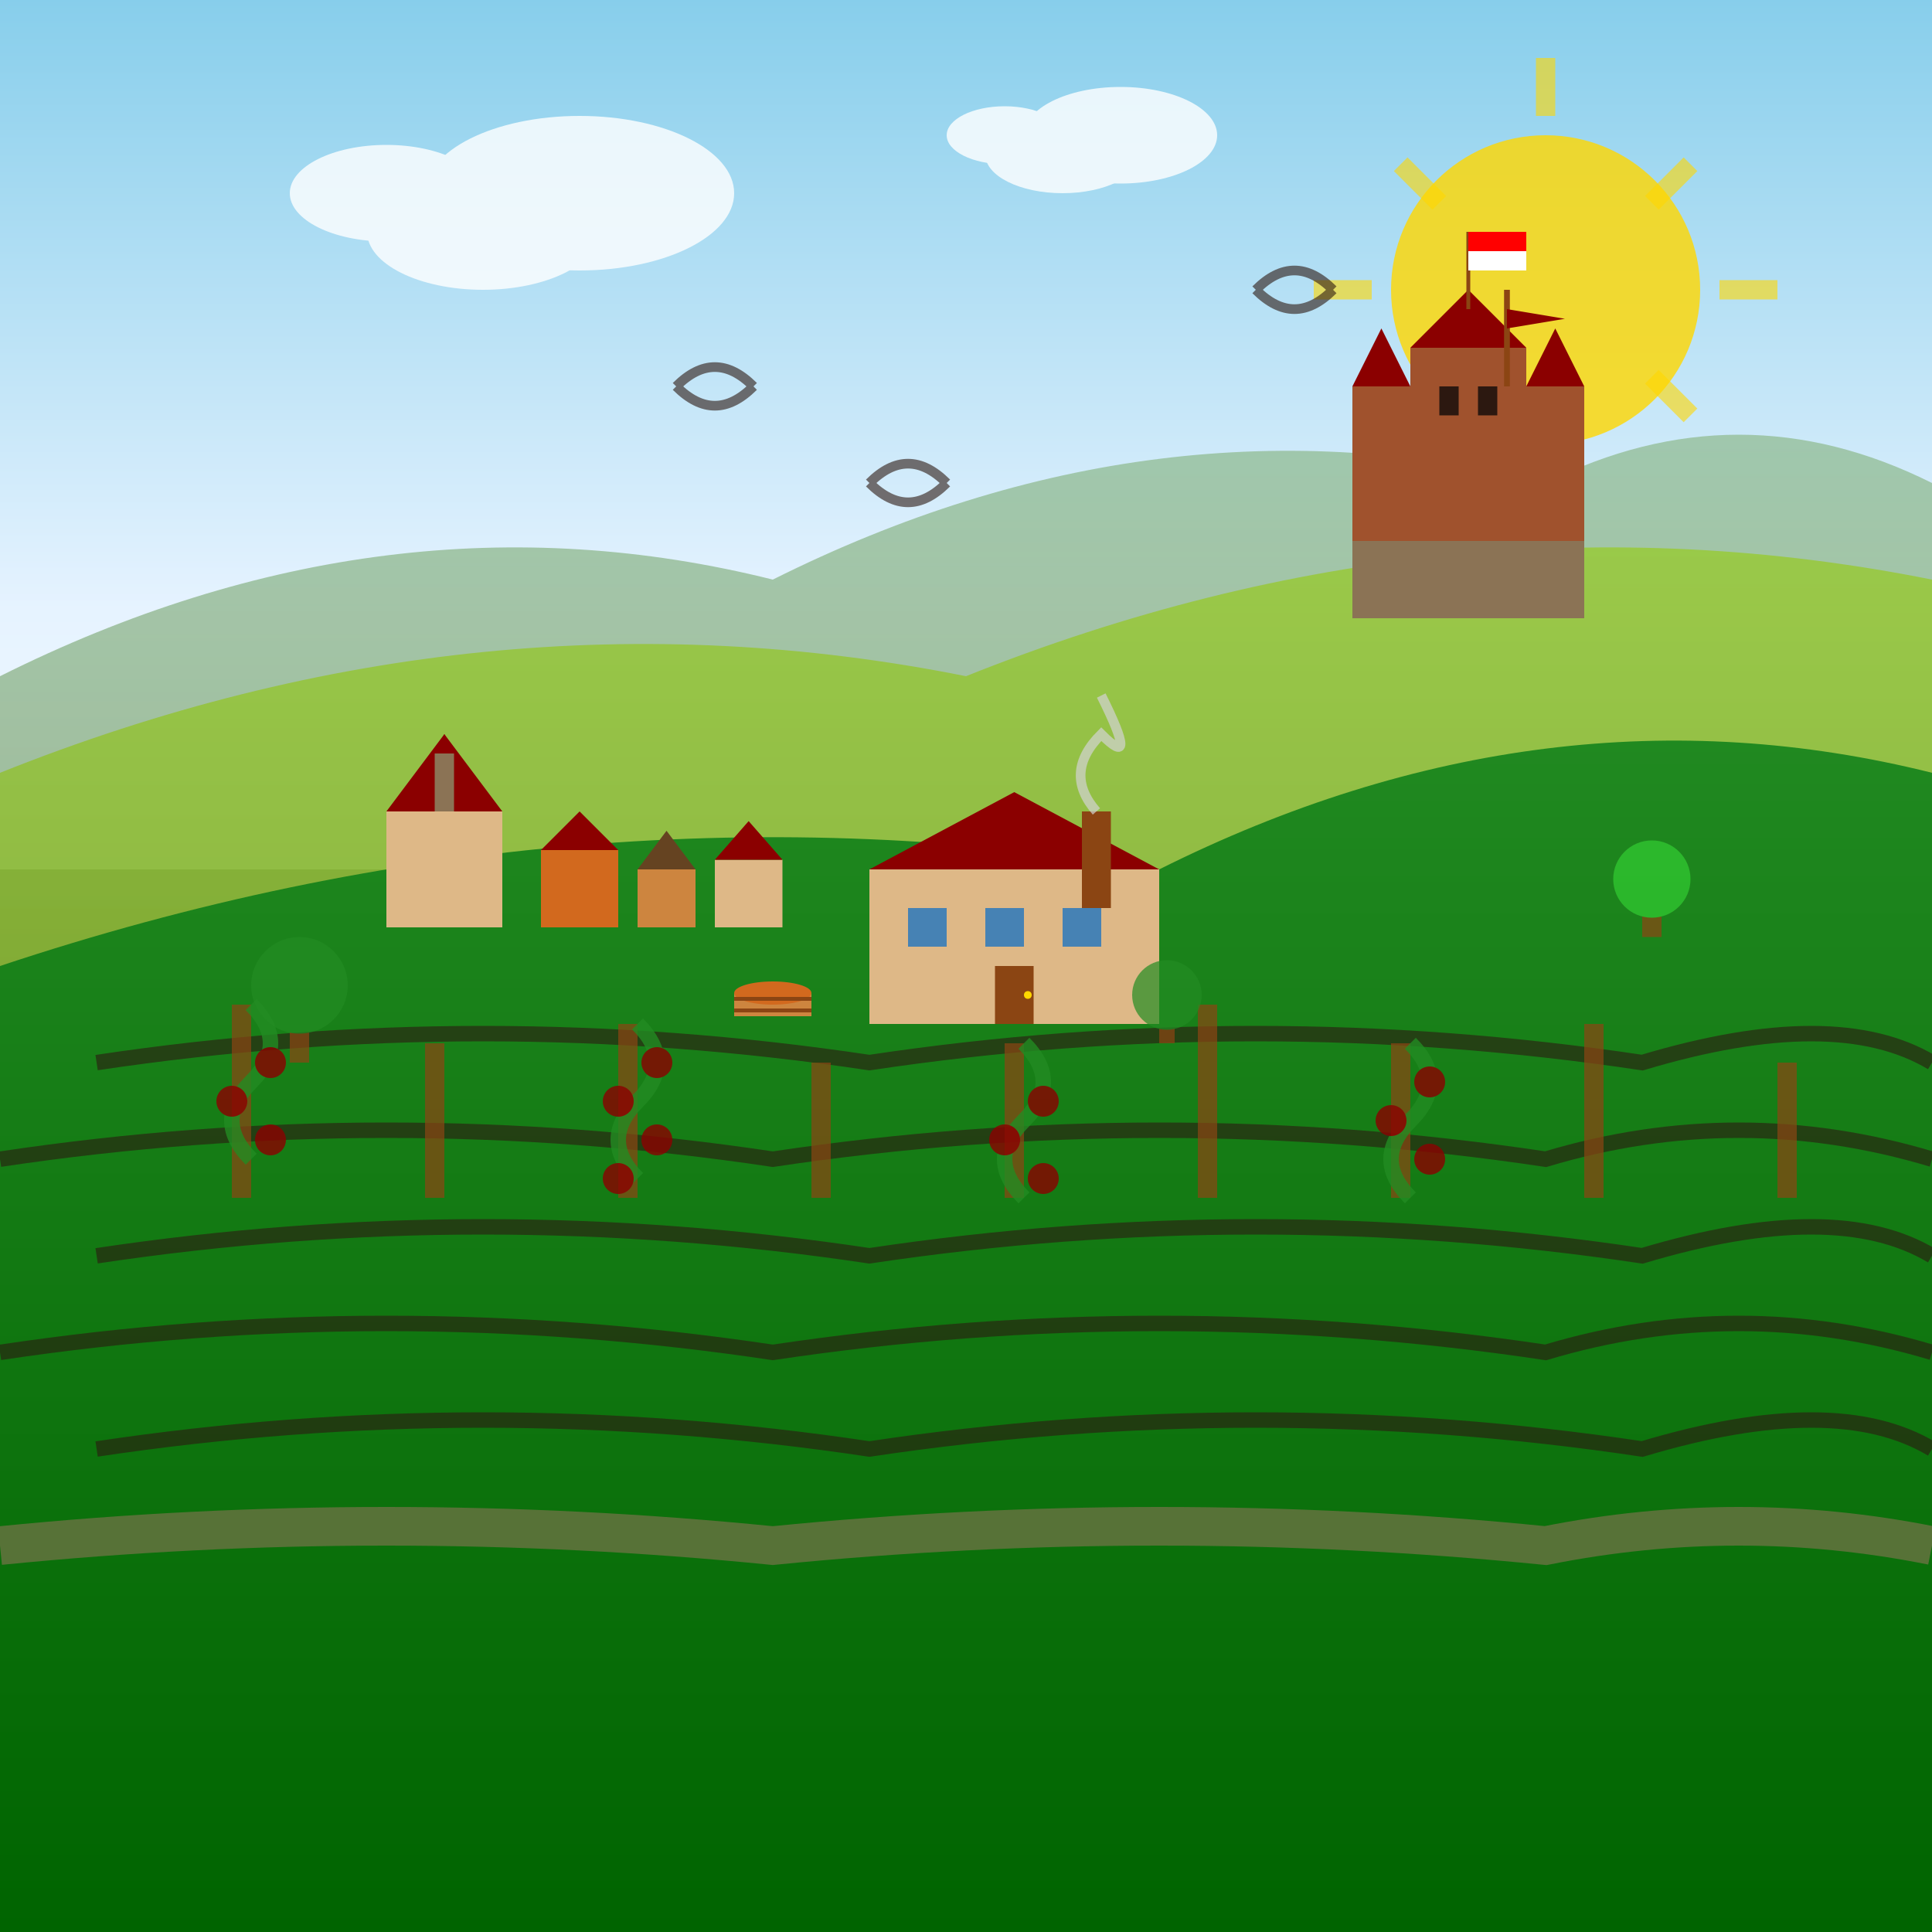 <svg xmlns="http://www.w3.org/2000/svg" viewBox="0 0 100 100" width="100" height="100">
  <rect x="0" y="0" width="100" height="100" fill="#333333" stroke="none"/>
  <defs>
    <linearGradient id="skyGradient" x1="0%" y1="0%" x2="0%" y2="100%">
      <stop offset="0%" style="stop-color:#87CEEB;stop-opacity:1" />
      <stop offset="70%" style="stop-color:#E6F3FF;stop-opacity:1" />
      <stop offset="100%" style="stop-color:#F0F8FF;stop-opacity:1" />
    </linearGradient>
    <linearGradient id="hillGradient1" x1="0%" y1="0%" x2="0%" y2="100%">
      <stop offset="0%" style="stop-color:#9ACD32;stop-opacity:1" />
      <stop offset="100%" style="stop-color:#6B8E23;stop-opacity:1" />
    </linearGradient>
    <linearGradient id="hillGradient2" x1="0%" y1="0%" x2="0%" y2="100%">
      <stop offset="0%" style="stop-color:#8FBC8F;stop-opacity:1" />
      <stop offset="100%" style="stop-color:#556B2F;stop-opacity:1" />
    </linearGradient>
    <linearGradient id="vineyardGradient" x1="0%" y1="0%" x2="0%" y2="100%">
      <stop offset="0%" style="stop-color:#228B22;stop-opacity:1" />
      <stop offset="100%" style="stop-color:#006400;stop-opacity:1" />
    </linearGradient>
  </defs>
  
  <!-- Sky -->
  <rect width="100" height="45" fill="url(#skyGradient)"/>
  
  <!-- Sun -->
  <circle cx="80" cy="15" r="8" fill="#FFD700" opacity="0.8"/>
  <g stroke="#FFD700" stroke-width="1" opacity="0.6">
    <line x1="80" y1="3" x2="80" y2="6"/>
    <line x1="92" y1="15" x2="89" y2="15"/>
    <line x1="80" y1="27" x2="80" y2="24"/>
    <line x1="68" y1="15" x2="71" y2="15"/>
    <line x1="87.5" y1="8.5" x2="85.5" y2="10.5"/>
    <line x1="87.5" y1="21.5" x2="85.5" y2="19.5"/>
    <line x1="72.5" y1="21.5" x2="74.5" y2="19.5"/>
    <line x1="72.5" y1="8.5" x2="74.5" y2="10.5"/>
  </g>
  
  <!-- Distant hills -->
  <path d="M0 35 Q20 25 40 30 Q60 20 80 25 Q90 20 100 25 L100 100 L0 100 Z" 
        fill="url(#hillGradient2)" opacity="0.7"/>
  
  <!-- Middle hills -->
  <path d="M0 40 Q25 30 50 35 Q75 25 100 30 L100 100 L0 100 Z" 
        fill="url(#hillGradient1)" opacity="0.8"/>
  
  <!-- Foreground vineyard hills -->
  <path d="M0 50 Q30 40 60 45 Q80 35 100 40 L100 100 L0 100 Z" 
        fill="url(#vineyardGradient)"/>
  
  <!-- Castle on distant hill -->
  <g transform="translate(70, 18)">
    <!-- Castle base -->
    <rect x="0" y="6" width="12" height="8" fill="#8B7355"/>
    <!-- Main tower -->
    <rect x="3" y="0" width="6" height="10" fill="#A0522D"/>
    <!-- Tower top -->
    <polygon points="3,0 6,-3 9,0" fill="#8B0000"/>
    <!-- Windows -->
    <rect x="4.5" y="2" width="1" height="1.5" fill="#2c1810"/>
    <rect x="6.5" y="2" width="1" height="1.5" fill="#2c1810"/>
    <!-- Side towers -->
    <rect x="0" y="2" width="3" height="8" fill="#A0522D"/>
    <rect x="9" y="2" width="3" height="8" fill="#A0522D"/>
    <polygon points="0,2 1.5,-1 3,2" fill="#8B0000"/>
    <polygon points="9,2 10.5,-1 12,2" fill="#8B0000"/>
    <!-- Flag -->
    <line x1="8" y1="-3" x2="8" y2="2" stroke="#8B4513" stroke-width="0.3"/>
    <polygon points="8,-2 8,-1 11,-1.5" fill="#8B0000"/>
  </g>
  
  <!-- Village in valley -->
  <g transform="translate(20, 38)">
    <!-- Church -->
    <rect x="0" y="4" width="6" height="6" fill="#DEB887"/>
    <polygon points="0,4 3,0 6,4" fill="#8B0000"/>
    <rect x="2.5" y="1" width="1" height="3" fill="#8B7355"/>
    <polygon points="2.5,1 3,0 3.5,1" fill="#8B0000"/>
    <!-- Houses -->
    <rect x="8" y="6" width="4" height="4" fill="#D2691E"/>
    <polygon points="8,6 10,4 12,6" fill="#8B0000"/>
    <rect x="13" y="7" width="3" height="3" fill="#CD853F"/>
    <polygon points="13,7 14.5,5 16,7" fill="#654321"/>
    <rect x="17" y="6.5" width="3.5" height="3.5" fill="#DEB887"/>
    <polygon points="17,6.5 18.75,4.5 20.5,6.5" fill="#8B0000"/>
  </g>
  
  <!-- Vineyard rows -->
  <g stroke="#2c1810" stroke-width="0.8" fill="none" opacity="0.6">
    <!-- Curved vineyard rows following the terrain -->
    <path d="M5 55 Q25 52 45 55 Q65 52 85 55 Q95 52 100 55"/>
    <path d="M0 60 Q20 57 40 60 Q60 57 80 60 Q90 57 100 60"/>
    <path d="M5 65 Q25 62 45 65 Q65 62 85 65 Q95 62 100 65"/>
    <path d="M0 70 Q20 67 40 70 Q60 67 80 70 Q90 67 100 70"/>
    <path d="M5 75 Q25 72 45 75 Q65 72 85 75 Q95 72 100 75"/>
  </g>
  
  <!-- Vine posts -->
  <g fill="#8B4513" opacity="0.7">
    <rect x="12" y="52" width="1" height="10"/>
    <rect x="22" y="54" width="1" height="8"/>
    <rect x="32" y="53" width="1" height="9"/>
    <rect x="42" y="55" width="1" height="7"/>
    <rect x="52" y="54" width="1" height="8"/>
    <rect x="62" y="52" width="1" height="10"/>
    <rect x="72" y="54" width="1" height="8"/>
    <rect x="82" y="53" width="1" height="9"/>
    <rect x="92" y="55" width="1" height="7"/>
  </g>
  
  <!-- Grapevines on posts -->
  <g opacity="0.8">
    <!-- Vine 1 -->
    <g transform="translate(12, 52)">
      <path d="M1 0 Q3 2 1 4 Q-1 6 1 8" stroke="#228B22" stroke-width="0.8" fill="none"/>
      <circle cx="2" cy="3" r="0.8" fill="#8B0000"/>
      <circle cx="0" cy="5" r="0.8" fill="#8B0000"/>
      <circle cx="2" cy="7" r="0.8" fill="#8B0000"/>
    </g>
    
    <!-- Vine 2 -->
    <g transform="translate(32, 53)">
      <path d="M1 0 Q3 2 1 4 Q-1 6 1 8" stroke="#228B22" stroke-width="0.8" fill="none"/>
      <circle cx="2" cy="2" r="0.8" fill="#8B0000"/>
      <circle cx="0" cy="4" r="0.8" fill="#8B0000"/>
      <circle cx="2" cy="6" r="0.8" fill="#8B0000"/>
      <circle cx="0" cy="8" r="0.8" fill="#8B0000"/>
    </g>
    
    <!-- Vine 3 -->
    <g transform="translate(52, 54)">
      <path d="M1 0 Q3 2 1 4 Q-1 6 1 8" stroke="#228B22" stroke-width="0.8" fill="none"/>
      <circle cx="2" cy="3" r="0.8" fill="#8B0000"/>
      <circle cx="0" cy="5" r="0.8" fill="#8B0000"/>
      <circle cx="2" cy="7" r="0.8" fill="#8B0000"/>
    </g>
    
    <!-- Vine 4 -->
    <g transform="translate(72, 54)">
      <path d="M1 0 Q3 2 1 4 Q-1 6 1 8" stroke="#228B22" stroke-width="0.8" fill="none"/>
      <circle cx="2" cy="2" r="0.8" fill="#8B0000"/>
      <circle cx="0" cy="4" r="0.8" fill="#8B0000"/>
      <circle cx="2" cy="6" r="0.8" fill="#8B0000"/>
    </g>
  </g>
  
  <!-- Winery building -->
  <g transform="translate(45, 45)">
    <rect x="0" y="0" width="15" height="8" fill="#DEB887"/>
    <polygon points="0,0 7.5,-4 15,0" fill="#8B0000"/>
    <!-- Windows -->
    <rect x="2" y="2" width="2" height="2" fill="#4682B4"/>
    <rect x="6" y="2" width="2" height="2" fill="#4682B4"/>
    <rect x="10" y="2" width="2" height="2" fill="#4682B4"/>
    <!-- Door -->
    <rect x="6.5" y="5" width="2" height="3" fill="#8B4513"/>
    <circle cx="8.2" cy="6.5" r="0.2" fill="#FFD700"/>
    <!-- Chimney -->
    <rect x="11" y="-3" width="1.5" height="5" fill="#8B4513"/>
    <!-- Smoke -->
    <path d="M11.75 -3 Q10 -5 12 -7 Q14 -5 12 -9" stroke="#D3D3D3" stroke-width="0.5" fill="none" opacity="0.7"/>
  </g>
  
  <!-- Road/path -->
  <path d="M0 80 Q20 78 40 80 Q60 78 80 80 Q90 78 100 80" 
        stroke="#8B7355" stroke-width="2" fill="none" opacity="0.6"/>
  
  <!-- Trees scattered on hills -->
  <g opacity="0.7">
    <!-- Tree 1 -->
    <g transform="translate(15, 47)">
      <rect x="0" y="5" width="1" height="3" fill="#8B4513"/>
      <circle cx="0.5" cy="4" r="2.5" fill="#228B22"/>
    </g>
    
    <!-- Tree 2 -->
    <g transform="translate(85, 42)">
      <rect x="0" y="4" width="1" height="2.5" fill="#8B4513"/>
      <circle cx="0.5" cy="3.5" r="2" fill="#32CD32"/>
    </g>
    
    <!-- Tree 3 -->
    <g transform="translate(60, 48)">
      <rect x="0" y="4" width="0.8" height="2" fill="#8B4513"/>
      <circle cx="0.4" cy="3.5" r="1.8" fill="#228B22"/>
    </g>
  </g>
  
  <!-- Clouds -->
  <g fill="white" opacity="0.8">
    <ellipse cx="25" cy="12" rx="6" ry="3"/>
    <ellipse cx="30" cy="10" rx="8" ry="4"/>
    <ellipse cx="20" cy="10" rx="5" ry="2.5"/>
    
    <ellipse cx="55" cy="8" rx="4" ry="2"/>
    <ellipse cx="58" cy="7" rx="5" ry="2.5"/>
    <ellipse cx="52" cy="7" rx="3" ry="1.5"/>
  </g>
  
  <!-- Birds -->
  <g stroke="#2c1810" stroke-width="0.5" fill="none" opacity="0.6">
    <path d="M35 20 Q37 18 39 20"/>
    <path d="M35 20 Q37 22 39 20"/>
    
    <path d="M65 15 Q67 13 69 15"/>
    <path d="M65 15 Q67 17 69 15"/>
    
    <path d="M45 25 Q47 23 49 25"/>
    <path d="M45 25 Q47 27 49 25"/>
  </g>
  
  <!-- Wine barrels at winery -->
  <g transform="translate(38, 50)">
    <ellipse cx="2" cy="2" rx="2" ry="0.6" fill="#8B4513"/>
    <rect x="0" y="1.4" width="4" height="1.2" fill="#CD853F"/>
    <ellipse cx="2" cy="1.4" rx="2" ry="0.6" fill="#D2691E"/>
    <!-- Barrel bands -->
    <rect x="0" y="1.6" width="4" height="0.2" fill="#8B4513"/>
    <rect x="0" y="2.2" width="4" height="0.2" fill="#8B4513"/>
  </g>
  
  <!-- Moravian flag on castle -->
  <g transform="translate(76, 12)">
    <line x1="0" y1="0" x2="0" y2="4" stroke="#8B4513" stroke-width="0.2"/>
    <rect x="0" y="0" width="3" height="1" fill="#FF0000"/>
    <rect x="0" y="1" width="3" height="1" fill="#FFFFFF"/>
  </g>
</svg>
